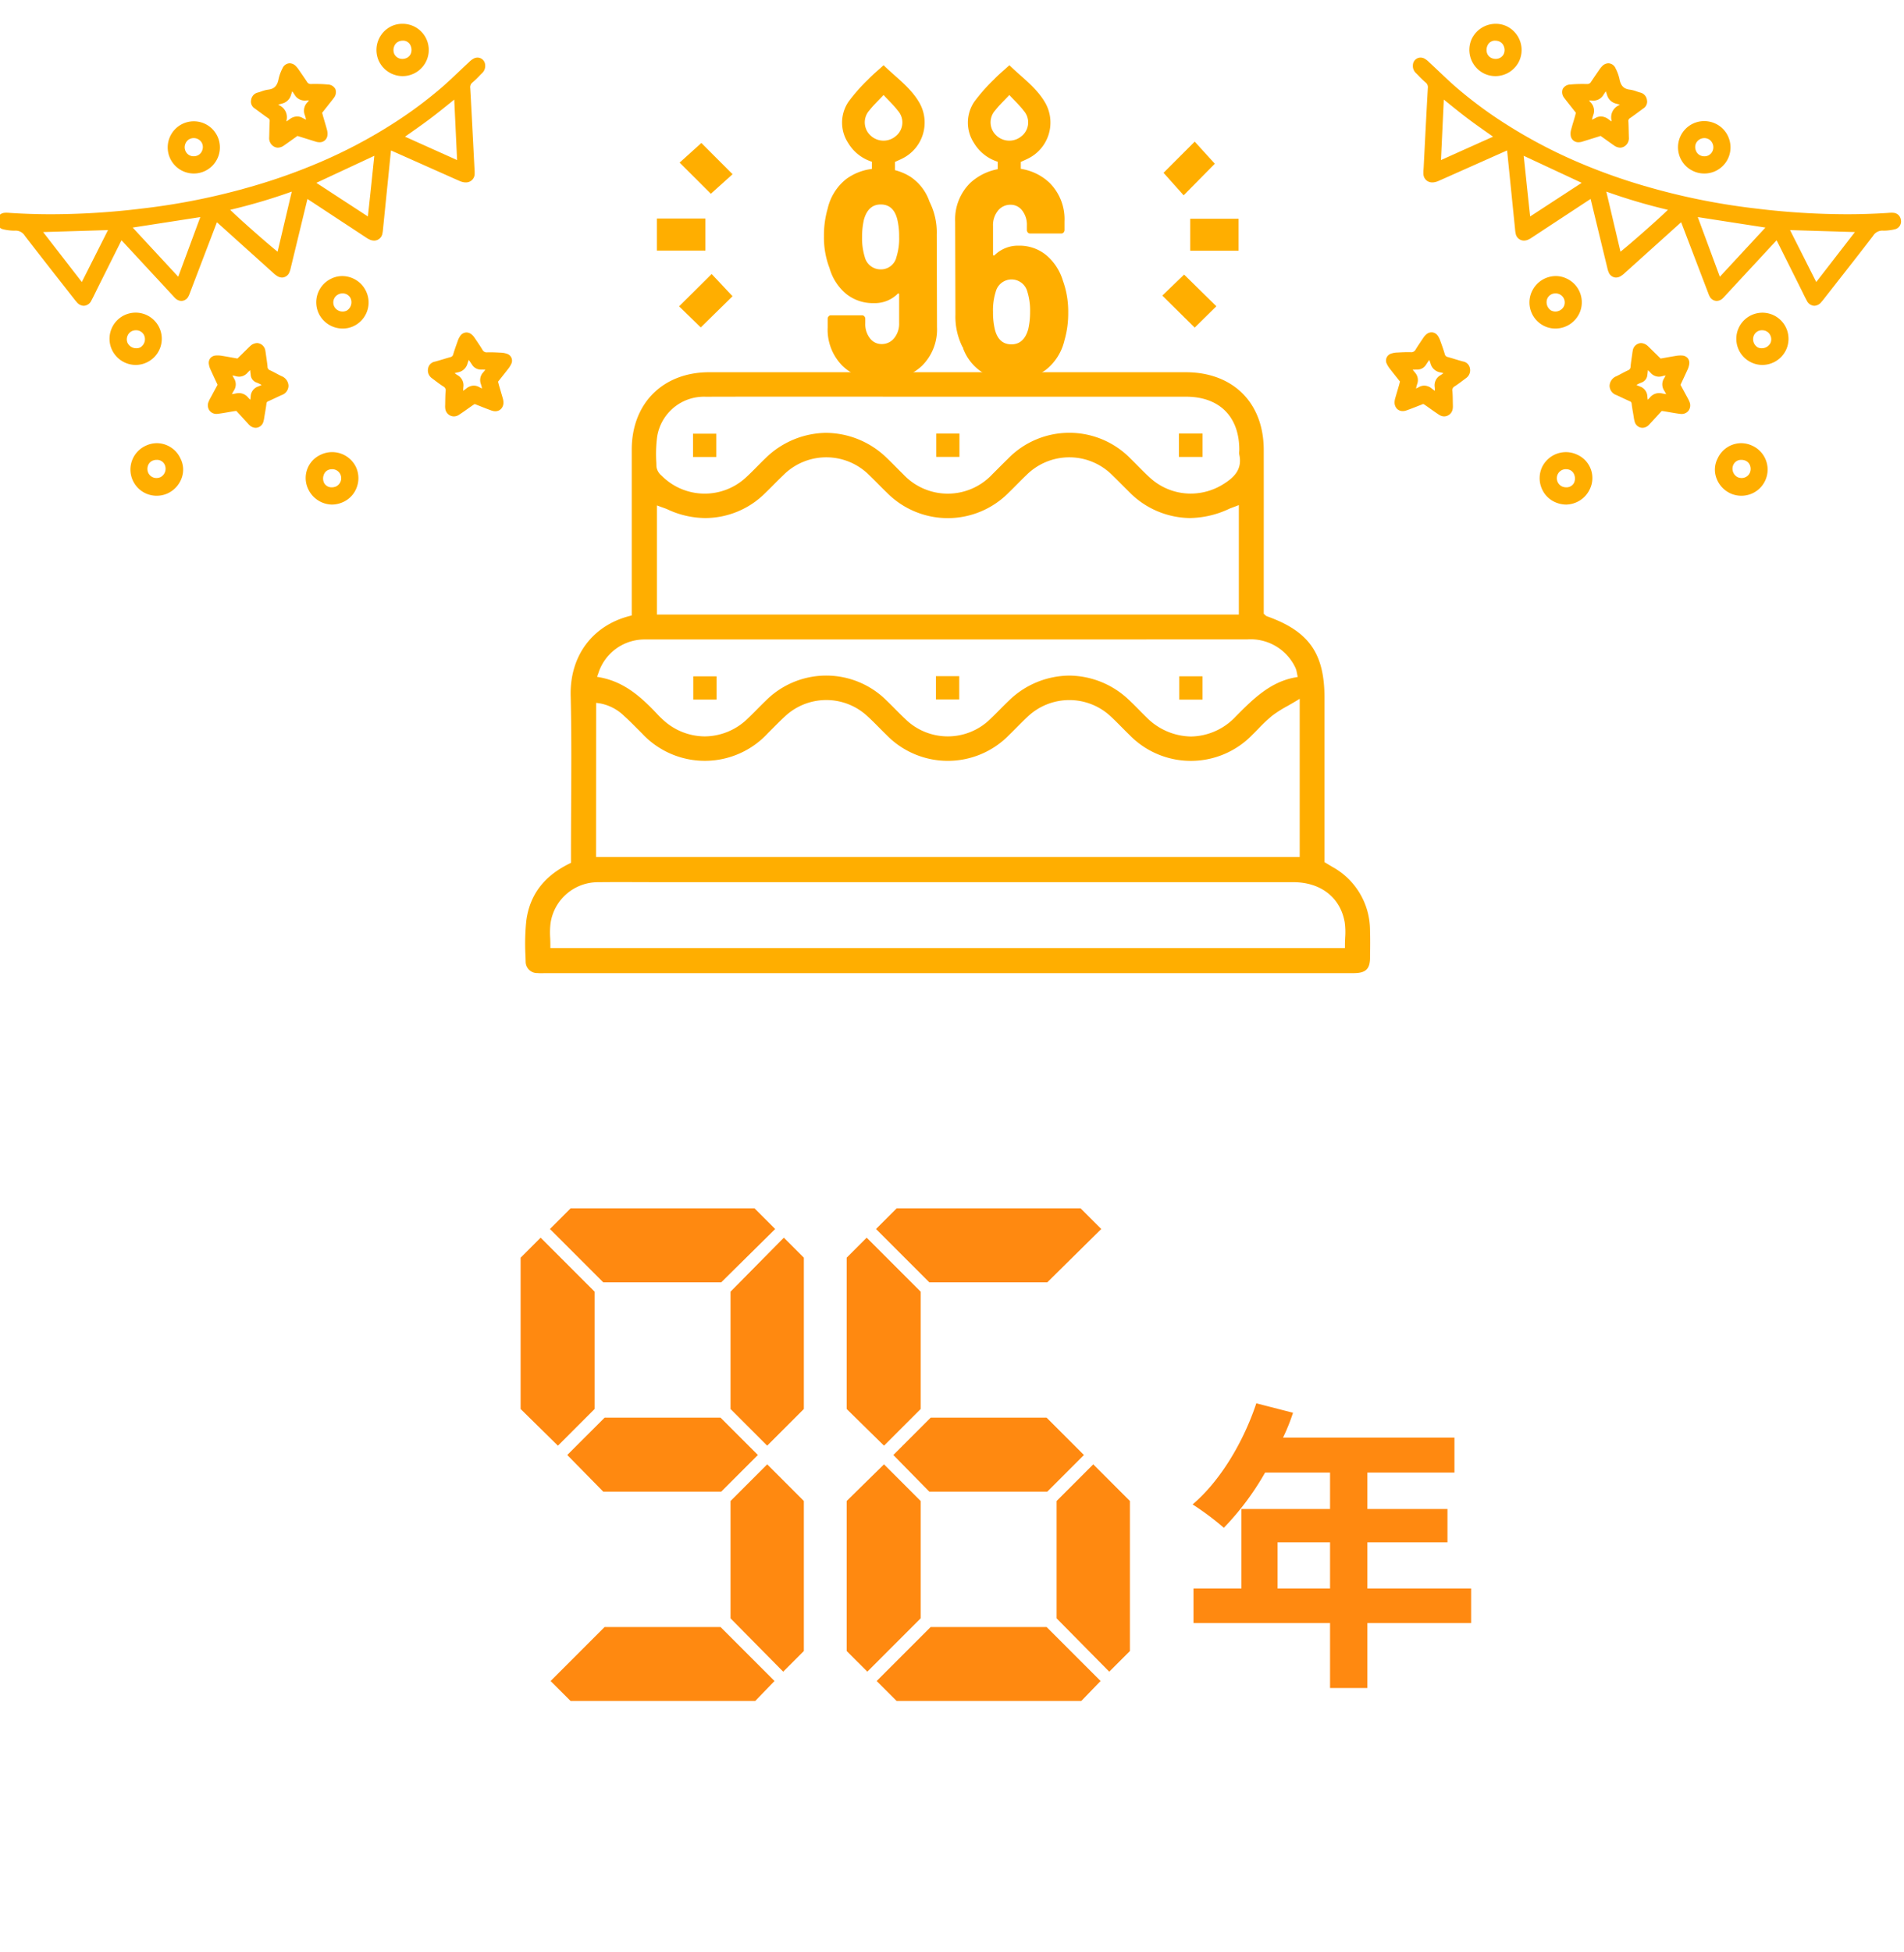 <svg xmlns="http://www.w3.org/2000/svg" xmlns:xlink="http://www.w3.org/1999/xlink" width="320" height="328" viewBox="0 0 320 328">
  <defs>
    <clipPath id="clip-path">
      <rect id="Rectangle_2675" data-name="Rectangle 2675" width="320" height="328" transform="translate(960 583)" fill="#fff"/>
    </clipPath>
  </defs>
  <g id="Mask_Group_549" data-name="Mask Group 549" transform="translate(-960 -583)" clip-path="url(#clip-path)">
    <g id="Group_6199" data-name="Group 6199">
      <g id="Group_3553" data-name="Group 3553">
        <rect id="Rectangle_2026" data-name="Rectangle 2026" width="399" height="83" transform="translate(920 786)" fill="#fff" opacity="0"/>
        <g id="Group_6191" data-name="Group 6191" transform="translate(959.5 510.676)">
          <rect id="Rectangle_2673" data-name="Rectangle 2673" width="16" height="83" transform="translate(72 275.325)" fill="#fff" opacity="0"/>
          <rect id="Rectangle_2674" data-name="Rectangle 2674" width="160" height="83" transform="translate(88 275.325)" fill="#fff" opacity="0"/>
          <g id="Group_6195" data-name="Group 6195">
            <g id="Group_6192" data-name="Group 6192">
              <g id="Group_6191-2" data-name="Group 6191">
                <path id="Path_1762" data-name="Path 1762" d="M88,309.037V283.612l3.36-3.36,9.072,9.073v19.712L94.271,315.2Zm8.4-33.712h30.912l3.472,3.471-9.072,8.96H101.888l-8.96-8.96Zm-3.36,79.407,9.072-9.071H121.6l9.072,9.071-3.248,3.36H96.4Zm28.672-31.808H101.888l-6.048-6.16,6.272-6.271H121.6l6.272,6.271ZM135.6,283.612v25.425l-6.16,6.159-6.16-6.159V289.325l8.96-9.073Zm0,40.881v25.2l-3.472,3.473-8.848-8.96V324.493l6.16-6.16Z" fill="#ff8910"/>
                <path id="Path_1763" data-name="Path 1763" d="M142.8,309.037V283.612l3.36-3.36,9.072,9.073v19.712l-6.16,6.159Zm0,40.655v-25.2l6.272-6.16,6.16,6.16V344.2l-8.96,8.96Zm8.4-74.367h30.912l3.472,3.471-9.071,8.96H156.689l-8.96-8.96Zm-3.36,79.407,9.072-9.071H176.4l9.073,9.071-3.248,3.36H151.2Zm28.673-31.808H156.689l-6.047-6.16,6.271-6.271H176.4l6.272,6.271Zm13.887,1.569v25.2l-3.471,3.473-8.849-8.96V324.493l6.16-6.16Z" fill="#ff8910"/>
              </g>
            </g>
            <g id="Group_6194" data-name="Group 6194">
              <g id="Group_6193" data-name="Group 6193">
                <path id="Path_1764" data-name="Path 1764" d="M247.749,345H230.31v10.913h-6.273V345H201.089v-5.813h8.057V325.83h14.891v-6.119H213.124a45.853,45.853,0,0,1-6.936,9.281,47.032,47.032,0,0,0-5.251-3.927c4.588-3.876,8.515-10.4,10.708-16.981l6.17,1.581a32.552,32.552,0,0,1-1.682,4.182h28.811v5.864H230.31v6.119h13.461v5.609H230.31v7.752h17.439Zm-23.712-5.813v-7.752h-8.822v7.752Z" fill="#ff8910"/>
              </g>
            </g>
          </g>
        </g>
      </g>
      <g id="Group_6196" data-name="Group 6196">
        <rect id="Rectangle_2046" data-name="Rectangle 2046" width="399" height="179" transform="translate(920 583)" fill="#fff" opacity="0"/>
        <g id="Group_6190" data-name="Group 6190" transform="translate(959.5 511)">
          <rect id="Rectangle_2666" data-name="Rectangle 2666" width="320" height="179" transform="translate(0 72)" fill="#fff" opacity="0"/>
          <g id="Group_6165" data-name="Group 6165">
            <g id="Group_6159" data-name="Group 6159">
              <g id="Group_6158" data-name="Group 6158">
                <g id="Group_6151" data-name="Group 6151">
                  <path id="Path_1731" data-name="Path 1731" d="M91.482,235.5c-.228,0-.456-.005-.683-.026a1.91,1.91,0,0,1-1.949-1.835l-.029-.934a38.144,38.144,0,0,1,.129-5.984c.566-4.355,2.932-7.5,7.235-9.629l.278-.138V215c0-2.62.015-5.239.028-7.859.032-5.99.067-12.184-.079-18.274-.159-6.635,3.63-11.759,9.888-13.375l.375-.1v-9.922q0-8.973,0-17.948c.008-7.754,5.233-12.973,13-12.988h80.11c7.955.01,13.1,5.13,13.109,13.044q.009,8.919,0,17.837v9.689l.263.243a.723.723,0,0,0,.271.186c7.055,2.508,9.677,6.225,9.677,13.717v27.591l1.306.785a12.18,12.18,0,0,1,6.344,10.682c.045,1.4.027,2.828.009,4.21l0,.388c-.023,1.879-.716,2.554-2.652,2.58H92.349ZM105,220.189q-1.963,0-3.925.021a8.053,8.053,0,0,0-8.044,6.883,13.12,13.12,0,0,0-.061,2.49c.014.388.029.783.029,1.189v.5H226.538v-.5c0-.418.018-.827.034-1.228a12.247,12.247,0,0,0-.072-2.6c-.719-4.156-4.027-6.737-8.637-6.737l-106.886,0Zm-4.323-4.211H218.937V189.4l-.757.457c-.451.271-.885.517-1.3.754a19.787,19.787,0,0,0-2.555,1.62,24.42,24.42,0,0,0-2.308,2.172c-.349.359-.7.717-1.056,1.063a14.386,14.386,0,0,1-20.626.012c-.443-.428-.877-.866-1.31-1.305-.578-.583-1.156-1.167-1.755-1.726a10.185,10.185,0,0,0-14.1,0c-.6.56-1.179,1.144-1.757,1.727-.433.437-.868.875-1.31,1.3a14.382,14.382,0,0,1-20.625-.015c-.426-.41-.843-.831-1.259-1.252-.622-.628-1.265-1.277-1.933-1.886a10.161,10.161,0,0,0-13.855.027c-.668.614-1.308,1.26-1.947,1.9-.3.3-.6.6-.9.9a14.418,14.418,0,0,1-21.186.068c-.3-.3-.6-.6-.9-.9-.669-.672-1.36-1.366-2.081-2.013a7.8,7.8,0,0,0-4.157-2.146l-.568-.078ZM180.214,185.5a14.686,14.686,0,0,1,9.986,4.052c.6.559,1.179,1.143,1.757,1.727.392.4.783.79,1.182,1.179a10.727,10.727,0,0,0,7.519,3.275,10.506,10.506,0,0,0,7.517-3.348c2.817-2.842,5.73-5.781,9.927-6.564l.5-.093-.15-.748c-.029-.159-.052-.272-.083-.382a3.009,3.009,0,0,0-.21-.537,8.311,8.311,0,0,0-7.971-4.646q-28.5.015-56.993.013l-44.226,0c-.139,0-.277,0-.415.006a8.149,8.149,0,0,0-7.508,5.72l-.2.549.572.11c3.854.743,6.641,3.039,9.637,6.257.263.282.543.547.825.807a10.429,10.429,0,0,0,7.062,2.838h0a10.426,10.426,0,0,0,7.163-2.935c.548-.518,1.079-1.054,1.611-1.591.479-.483.958-.967,1.45-1.437a14.354,14.354,0,0,1,20.4,0c.488.464.961.943,1.436,1.422.536.541,1.073,1.082,1.627,1.6a10.2,10.2,0,0,0,14.343-.015c.53-.5,1.045-1.022,1.558-1.541.533-.538,1.066-1.075,1.616-1.594A14.7,14.7,0,0,1,180.214,185.5Zm-69.306-10.258h97.8V156.857l-1.017.386c-.229.084-.429.158-.624.247a15.939,15.939,0,0,1-6.643,1.541,14.537,14.537,0,0,1-10.238-4.476c-.378-.371-.752-.747-1.125-1.123-.528-.53-1.054-1.059-1.594-1.576a10.2,10.2,0,0,0-14.458-.045c-.53.5-1.046,1.024-1.563,1.544-.458.461-.916.923-1.384,1.373a14.376,14.376,0,0,1-20.512.03c-.492-.47-.972-.955-1.451-1.439s-.986-.994-1.492-1.478a10.2,10.2,0,0,0-14.459-.015c-.534.508-1.054,1.032-1.575,1.556-.49.494-.981.989-1.484,1.471a14.3,14.3,0,0,1-10.013,4.178,15.17,15.17,0,0,1-6.378-1.451c-.25-.115-.511-.206-.774-.3l-.342-.121-.674-.251Zm28.462-30.521A14.761,14.761,0,0,1,149.5,148.9c.536.509,1.057,1.034,1.577,1.559.413.417.826.834,1.247,1.243a10.239,10.239,0,0,0,14.932,0c.4-.4.8-.8,1.2-1.2.462-.464.925-.928,1.4-1.384a14.378,14.378,0,0,1,20.736.015c.39.378.772.764,1.155,1.151.693.7,1.411,1.426,2.167,2.1a10.118,10.118,0,0,0,6.7,2.54,10.339,10.339,0,0,0,5.447-1.561c1.747-1.083,3.285-2.437,2.721-4.995a2.056,2.056,0,0,1-.01-.509c.006-.113.012-.227.012-.339-.016-5.555-3.364-8.873-8.956-8.874l-72.3-.007q-4.213,0-8.427.014a7.966,7.966,0,0,0-8.158,6.731,22.6,22.6,0,0,0-.137,4.363l.02.654a2.342,2.342,0,0,0,.857,1.5,10.2,10.2,0,0,0,14.225.275c.632-.579,1.235-1.19,1.838-1.8.482-.488.965-.976,1.462-1.448A14.783,14.783,0,0,1,139.37,144.718Z" fill="#ffae00"/>
                </g>
                <g id="Group_6152" data-name="Group 6152">
                  <rect id="Rectangle_2667" data-name="Rectangle 2667" width="3.918" height="3.905" transform="translate(117.015 185.625)" fill="#ffae00"/>
                </g>
                <g id="Group_6153" data-name="Group 6153">
                  <rect id="Rectangle_2668" data-name="Rectangle 2668" width="3.917" height="3.905" transform="translate(157.8 185.597)" fill="#ffae00"/>
                </g>
                <g id="Group_6154" data-name="Group 6154">
                  <rect id="Rectangle_2669" data-name="Rectangle 2669" width="3.897" height="3.918" transform="translate(198.698 185.619)" fill="#ffae00"/>
                </g>
                <g id="Group_6155" data-name="Group 6155">
                  <rect id="Rectangle_2670" data-name="Rectangle 2670" width="3.913" height="3.909" transform="translate(116.973 144.862)" fill="#ffae00"/>
                </g>
                <g id="Group_6156" data-name="Group 6156">
                  <rect id="Rectangle_2671" data-name="Rectangle 2671" width="3.897" height="3.918" transform="translate(157.854 144.841)" fill="#ffae00"/>
                </g>
                <g id="Group_6157" data-name="Group 6157">
                  <rect id="Rectangle_2672" data-name="Rectangle 2672" width="3.965" height="3.929" transform="translate(198.637 144.836)" fill="#ffae00"/>
                </g>
              </g>
            </g>
            <g id="Group_6161" data-name="Group 6161">
              <g id="Group_6160" data-name="Group 6160">
                <path id="Path_1732" data-name="Path 1732" d="M157.979,126.964a8.6,8.6,0,0,1-2.554,6.523,9.387,9.387,0,0,1-6.767,2.44,8.989,8.989,0,0,1-6.543-2.44,8.614,8.614,0,0,1-2.51-6.474v-1.444a.607.607,0,0,1,.158-.423.491.491,0,0,1,.381-.174h5.243a.5.5,0,0,1,.381.174.616.616,0,0,1,.157.423v.747a3.874,3.874,0,0,0,.784,2.515,2.41,2.41,0,0,0,1.949.971,2.645,2.645,0,0,0,2.129-1,3.831,3.831,0,0,0,.829-2.539v-4.781q0-.148-.09-.174a.174.174,0,0,0-.179.075,5.45,5.45,0,0,1-3.989,1.543,7.148,7.148,0,0,1-4.66-1.568,8.718,8.718,0,0,1-2.779-4.307,14.339,14.339,0,0,1-.94-5.378,16.081,16.081,0,0,1,.626-4.631,8.864,8.864,0,0,1,3.137-4.98,9.2,9.2,0,0,1,5.737-1.743,9,9,0,0,1,5.019,1.37,8.173,8.173,0,0,1,3.137,3.958l.09.249a11.411,11.411,0,0,1,1.21,5.478Zm-6.811-11.8a10.315,10.315,0,0,0,.448-3.386,12.192,12.192,0,0,0-.313-2.938q-.628-2.488-2.78-2.489-2.106,0-2.823,2.539a12.941,12.941,0,0,0-.313,2.938,10.66,10.66,0,0,0,.448,3.336,2.742,2.742,0,0,0,2.688,2.092A2.672,2.672,0,0,0,151.168,115.162Z" fill="#ffae00"/>
                <path id="Path_1733" data-name="Path 1733" d="M180.032,124.524a16.089,16.089,0,0,1-.627,4.631,8.853,8.853,0,0,1-3.136,4.979,9.191,9.191,0,0,1-5.737,1.743,8.994,8.994,0,0,1-5.019-1.37,8.153,8.153,0,0,1-3.137-3.958.491.491,0,0,0-.022-.125.524.524,0,0,0-.113-.174,11.45,11.45,0,0,1-1.165-5.428l-.045-15.585a8.6,8.6,0,0,1,2.555-6.524,9.391,9.391,0,0,1,6.767-2.44,8.993,8.993,0,0,1,6.543,2.44,8.622,8.622,0,0,1,2.509,6.474v1.444a.607.607,0,0,1-.157.423.49.49,0,0,1-.381.175h-5.243a.493.493,0,0,1-.381-.175.607.607,0,0,1-.157-.423v-.747a3.879,3.879,0,0,0-.784-2.514,2.411,2.411,0,0,0-1.949-.972,2.64,2.64,0,0,0-2.129,1,3.833,3.833,0,0,0-.829,2.539v4.78a.2.2,0,0,0,.089.2c.06.034.12.018.18-.05a5.6,5.6,0,0,1,4.033-1.593,7.082,7.082,0,0,1,4.616,1.569,9,9,0,0,1,2.824,4.307A15.261,15.261,0,0,1,180.032,124.524Zm-6.408-.149a10.671,10.671,0,0,0-.448-3.337,2.746,2.746,0,0,0-5.333,0,10.3,10.3,0,0,0-.448,3.386,12.077,12.077,0,0,0,.314,2.938q.627,2.49,2.778,2.49,2.106,0,2.824-2.54A12.926,12.926,0,0,0,173.624,124.375Z" fill="#ffae00"/>
              </g>
            </g>
            <g id="Group_6164" data-name="Group 6164">
              <g id="Group_6162" data-name="Group 6162">
                <path id="Path_1734" data-name="Path 1734" d="M110.9,108.711h8.158V114.1H110.9Z" fill="#ffae00"/>
                <path id="Path_1735" data-name="Path 1735" d="M119.971,104.553l-5.247-5.235,3.65-3.3,5.246,5.252Z" fill="#ffae00"/>
                <path id="Path_1736" data-name="Path 1736" d="M123.614,121.768l-5.338,5.245-3.643-3.548,5.472-5.429Z" fill="#ffae00"/>
              </g>
              <g id="Group_6163" data-name="Group 6163">
                <path id="Path_1737" data-name="Path 1737" d="M208.668,114.124h-8.137v-5.373h8.137Z" fill="#ffae00"/>
                <path id="Path_1738" data-name="Path 1738" d="M204.932,123.454l-3.64,3.584-5.449-5.38,3.668-3.526Z" fill="#ffae00"/>
                <path id="Path_1739" data-name="Path 1739" d="M196.051,101.031l5.24-5.237,3.382,3.712-5.24,5.306Z" fill="#ffae00"/>
              </g>
            </g>
          </g>
          <path id="Path_1740" data-name="Path 1740" d="M176.273,89.456c-1.47-2.687-3.977-4.389-6.126-6.5-.943.862-1.814,1.576-2.587,2.384a29.759,29.759,0,0,0-3.293,3.723,6.236,6.236,0,0,0-.076,6.956,7.169,7.169,0,0,0,3.994,3.152v2.109h3.879V99.2c.436-.2.856-.373,1.257-.581A6.741,6.741,0,0,0,176.273,89.456Zm-4.063,5.4a3.17,3.17,0,0,1-4.218-.058,3,3,0,0,1-.228-4.261c.683-.878,1.508-1.646,2.374-2.576.874.946,1.731,1.737,2.423,2.652A2.95,2.95,0,0,1,172.21,94.86Z" fill="#ffae00"/>
          <path id="Path_1741" data-name="Path 1741" d="M155.129,89.456c-1.47-2.687-3.976-4.389-6.126-6.5-.943.862-1.814,1.576-2.587,2.384a29.759,29.759,0,0,0-3.293,3.723,6.238,6.238,0,0,0-.076,6.956,7.173,7.173,0,0,0,3.994,3.152v2.109h3.879V99.2c.436-.2.856-.373,1.258-.581A6.741,6.741,0,0,0,155.129,89.456Zm-4.063,5.4a3.168,3.168,0,0,1-4.217-.058,3,3,0,0,1-.229-4.261c.683-.878,1.508-1.646,2.375-2.576.874.946,1.73,1.737,2.422,2.652A2.949,2.949,0,0,1,151.066,94.86Z" fill="#ffae00"/>
          <g id="Group_6177" data-name="Group 6177">
            <g id="Group_6176" data-name="Group 6176">
              <g id="Group_6166" data-name="Group 6166">
                <path id="Path_1742" data-name="Path 1742" d="M305.423,123.373a1.486,1.486,0,0,1-1.269-.889c-.246-.446-.469-.9-.693-1.364l-.882-1.774-3.315-6.632c-.056-.11-.114-.219-.177-.336-.071.07-.14.139-.205.21l-8.573,9.248a3.773,3.773,0,0,1-.293.3,1.533,1.533,0,0,1-1.005.422,1.377,1.377,0,0,1-1.2-.81,4.076,4.076,0,0,1-.218-.518l-4.434-11.6c-.035-.094-.073-.187-.114-.285-.054.042-.1.084-.155.129l-9.221,8.3a4.76,4.76,0,0,1-.783.622,1.59,1.59,0,0,1-.792.232,1.359,1.359,0,0,1-1.222-.868,3.317,3.317,0,0,1-.211-.655l-2.83-11.678c-.119.074-.233.146-.346.22L258,111.88a3.9,3.9,0,0,1-.7.4,1.848,1.848,0,0,1-.682.14,1.42,1.42,0,0,1-1.388-1.209,4.317,4.317,0,0,1-.091-.642l-1.308-12.928c-.012-.12-.026-.24-.042-.367l-9.139,4.068c-.785.351-1.569.7-2.358,1.045a2.78,2.78,0,0,1-.935.256l-.109,0a1.448,1.448,0,0,1-1.516-1.48,6.66,6.66,0,0,1,.022-.773l.018-.271.149-2.92c.177-3.463.354-6.927.55-10.389a1,1,0,0,0-.39-.967,14.855,14.855,0,0,1-1.136-1.088c-.149-.153-.3-.306-.448-.455a1.632,1.632,0,0,1-.534-1.378,1.3,1.3,0,0,1,1.279-1.247,1.424,1.424,0,0,1,.627.151,3.368,3.368,0,0,1,.8.606l.08.074c.522.483,1.036.971,1.552,1.459.986.935,2.006,1.9,3.047,2.8a71.559,71.559,0,0,0,8.452,6.218A84.241,84.241,0,0,0,265.845,99.3a97.642,97.642,0,0,0,11.009,3.932,112.569,112.569,0,0,0,18.807,3.807,126.9,126.9,0,0,0,15.21.954c2.3,0,4.584-.072,6.8-.215l.165-.012c.192-.014.386-.027.578-.027a3.182,3.182,0,0,1,.324.015,1.357,1.357,0,0,1,1.246,1.21,1.341,1.341,0,0,1-.988,1.548,8.367,8.367,0,0,1-1.8.239l-.33-.007a1.815,1.815,0,0,0-1.561.879c-2.084,2.717-4.2,5.412-6.313,8.106L306.9,122.4c-.067.086-.139.169-.213.251l-.072.083A1.582,1.582,0,0,1,305.423,123.373Zm.327-3.993,6.5-8.394-10.9-.328Zm-16.2-.887,7.657-8.261-11.366-1.761Zm-16.7-4.208c1.815-1.445,6.522-5.605,7.967-7.035a96.869,96.869,0,0,1-10.347-3.057ZM256.87,100.85c.261,2.5.521,4.989.8,7.513l8.659-5.645-9.743-4.544Zm-14.191-1.959,8.752-3.93-.951-.669c-1.143-.8-2.224-1.564-3.293-2.37s-2.1-1.637-3.171-2.5l-.858-.69Z" fill="#ffae00"/>
              </g>
              <g id="Group_6167" data-name="Group 6167">
                <path id="Path_1743" data-name="Path 1743" d="M272.792,96.806a1.828,1.828,0,0,1-1.038-.379c-.482-.334-.958-.674-1.434-1.014,0,0-.8-.572-.828-.588l-.027.027-3.043.948a2.045,2.045,0,0,1-.607.1,1.288,1.288,0,0,1-1.334-1.108,2.349,2.349,0,0,1,.07-.993c.12-.467.258-.931.4-1.395l.207-.707c.053-.184.2-.75.2-.75l-1.57-1.983c-.156-.2-.266-.337-.369-.483a1.536,1.536,0,0,1-.283-1.523,1.473,1.473,0,0,1,1.282-.757c.631-.063,1.311-.093,2.077-.093.244,0,.732.008.733.008a.71.71,0,0,0,.683-.381c.433-.652.878-1.3,1.324-1.943a4.784,4.784,0,0,1,.505-.645,1.52,1.52,0,0,1,1.081-.514,1.364,1.364,0,0,1,1.2.841,7.25,7.25,0,0,1,.665,1.828c.226,1.135.736,1.646,1.759,1.763a5.28,5.28,0,0,1,1.123.295c.205.07.411.141.619.193a1.475,1.475,0,0,1,1.114,1.261,1.331,1.331,0,0,1-.612,1.406l-.785.576c-.482.356-.965.712-1.458,1.052a.53.53,0,0,0-.267.557c.032.568.044,1.138.055,1.708.007.326.014.652.025.978a1.618,1.618,0,0,1-.565,1.366A1.394,1.394,0,0,1,272.792,96.806Zm-3.23-5.24a2.194,2.194,0,0,1,1.308.5c.155.115.317.222.49.334a1.339,1.339,0,0,0-.015-.17,2.222,2.222,0,0,1,1.263-2.558,1.2,1.2,0,0,0,.136-.082c-.216-.063-.412-.12-.607-.173a2.092,2.092,0,0,1-1.55-1.478c-.06-.2-.129-.39-.205-.591-.135.2-.262.384-.386.571a1.957,1.957,0,0,1-1.7.985c-.071,0-.145,0-.221-.01a4.185,4.185,0,0,0-.424-.017h-.09c.084.106.165.2.25.3a2.015,2.015,0,0,1,.45,2.181,5.614,5.614,0,0,0-.2.748c.2-.089.4-.181.591-.287A1.874,1.874,0,0,1,269.562,91.566Z" fill="#ffae00"/>
              </g>
              <g id="Group_6168" data-name="Group 6168">
                <path id="Path_1744" data-name="Path 1744" d="M243.229,141.957a1.546,1.546,0,0,1-.831-.253c-.521-.335-1.025-.694-1.53-1.053-.251-.178-.5-.356-.754-.531-.123-.086-.249-.164-.384-.248l-.013-.009-.777.3c-.716.285-1.406.559-2.107.8a1.763,1.763,0,0,1-.587.1,1.325,1.325,0,0,1-.954-.384,1.519,1.519,0,0,1-.41-1.1,2.628,2.628,0,0,1,.109-.679c.112-.391.635-2.173.635-2.173.05-.174.092-.351.136-.537l.023-.1-.348-.437c-.437-.548-.873-1.094-1.3-1.647a4.263,4.263,0,0,1-.545-.851,1.216,1.216,0,0,1,.729-1.753,3.464,3.464,0,0,1,1.021-.177l.278-.015c.494-.025.99-.051,1.484-.051.179,0,.357,0,.536.011h.006a.8.8,0,0,0,.783-.467c.416-.668.858-1.321,1.3-1.971a2.6,2.6,0,0,1,.521-.583,1.362,1.362,0,0,1,.848-.319,1.29,1.29,0,0,1,1.037.566,3.287,3.287,0,0,1,.424.846l.06.166c.245.677.5,1.376.7,2.083a.621.621,0,0,0,.508.49c.4.109.79.228,1.184.348.461.141.92.281,1.386.4a1.413,1.413,0,0,1,1.146,1.13,1.6,1.6,0,0,1-.637,1.655l-.489.367c-.46.347-.935.707-1.435,1.026a.732.732,0,0,0-.379.813c.048.558.056,1.119.064,1.68l.013.707a2.752,2.752,0,0,1-.026.565A1.477,1.477,0,0,1,243.229,141.957Zm-3.362-5.175a2.068,2.068,0,0,1,1.278.5c.169.132.333.259.507.37a5.517,5.517,0,0,0-.027-.637,1.945,1.945,0,0,1,1-1.994c.157-.1.31-.207.467-.324a4.465,4.465,0,0,0-.527-.138,2.03,2.03,0,0,1-1.64-1.5c-.064-.191-.133-.379-.211-.588-.2.283-.366.529-.529.778a1.72,1.72,0,0,1-1.5.841h-.017c-.279,0-.509.006-.745.015.128.167.246.317.372.462a1.9,1.9,0,0,1,.392,1.939c-.079.243-.142.49-.206.757a3.449,3.449,0,0,0,.445-.207A1.885,1.885,0,0,1,239.867,136.782Z" fill="#ffae00"/>
              </g>
              <g id="Group_6169" data-name="Group 6169">
                <path id="Path_1745" data-name="Path 1745" d="M276.522,143.873a1.383,1.383,0,0,1-1.3-1.089,4.723,4.723,0,0,1-.144-.725l-.123-.741c-.087-.5-.173-.994-.23-1.495a.445.445,0,0,0-.331-.42c-.407-.178-.807-.367-1.207-.556-.334-.158-.667-.315-1-.466a1.688,1.688,0,0,1-1.17-1.54,1.812,1.812,0,0,1,1.153-1.637c.3-.139.584-.293.872-.448.356-.19.711-.379,1.078-.544a.64.64,0,0,0,.424-.634c.049-.516.125-1.03.2-1.543l.106-.746a3.157,3.157,0,0,1,.055-.337,1.478,1.478,0,0,1,1.383-1.314,1.774,1.774,0,0,1,1.134.475c.1.089.2.186.3.283l1.873,1.841.573-.1c.673-.121,1.348-.242,2.024-.353a4.737,4.737,0,0,1,.742-.066c.09,0,.179,0,.268.012a1.312,1.312,0,0,1,.95.443,1.294,1.294,0,0,1,.25,1.005,3.339,3.339,0,0,1-.31.987c-.275.612-.56,1.219-.872,1.885l-.281.6,1.16,2.149a5.455,5.455,0,0,1,.361.747,1.516,1.516,0,0,1-.146,1.407,1.43,1.43,0,0,1-1.2.594,1.769,1.769,0,0,1-.214-.013c-.6-.073-1.194-.177-1.789-.281-.29-.052-.58-.1-.871-.149-.138-.023-.278-.038-.427-.055l-.04,0-1.929,2.1a3.816,3.816,0,0,1-.286.3A1.554,1.554,0,0,1,276.522,143.873Zm-.991-7.2c.19.091.365.172.546.241a1.849,1.849,0,0,1,1.294,1.719,4.662,4.662,0,0,0,.068.525c.131-.13.256-.257.373-.39a1.982,1.982,0,0,1,1.522-.73,2.4,2.4,0,0,1,.515.059c.219.049.442.084.681.117-.113-.21-.218-.4-.332-.588a1.881,1.881,0,0,1-.022-2.067,4.617,4.617,0,0,0,.248-.486c-.188.035-.364.072-.538.122a2.143,2.143,0,0,1-.592.089,1.86,1.86,0,0,1-1.394-.666c-.136-.148-.283-.287-.446-.435-.025.274-.051.523-.085.771a1.473,1.473,0,0,1-1.012,1.322A5.36,5.36,0,0,0,275.531,136.675Z" fill="#ffae00"/>
              </g>
              <g id="Group_6170" data-name="Group 6170">
                <path id="Path_1746" data-name="Path 1746" d="M263.716,156.768a4.59,4.59,0,0,1-1.943-.448,4.326,4.326,0,0,1-2.251-2.5,4.4,4.4,0,0,1,.167-3.38,4.455,4.455,0,0,1,3.985-2.483,4.4,4.4,0,0,1,1.894.426,4.291,4.291,0,0,1,2.123,5.81A4.493,4.493,0,0,1,263.716,156.768Zm-.014-5.941a1.5,1.5,0,0,0-1.395.846,1.537,1.537,0,0,0,.693,2.039,1.76,1.76,0,0,0,.727.159,1.425,1.425,0,0,0,1.3-.725,1.735,1.735,0,0,0,.063-1.364,1.391,1.391,0,0,0-.735-.822A1.658,1.658,0,0,0,263.7,150.827Z" fill="#ffae00"/>
              </g>
              <g id="Group_6171" data-name="Group 6171">
                <path id="Path_1747" data-name="Path 1747" d="M293.159,155.287a4.368,4.368,0,0,1-1.888-.425,4.514,4.514,0,0,1-2.326-2.619,4.1,4.1,0,0,1,.23-3.221,4.385,4.385,0,0,1,3.944-2.568,4.473,4.473,0,0,1,1.955.462,4.4,4.4,0,0,1-1.915,8.371Zm.023-6.028a1.423,1.423,0,0,0-1.343.783,1.6,1.6,0,0,0,.7,2.123,1.638,1.638,0,0,0,.663.141,1.5,1.5,0,0,0,1.375-.849,1.636,1.636,0,0,0,.063-1.206,1.4,1.4,0,0,0-.74-.839A1.747,1.747,0,0,0,293.182,149.259Z" fill="#ffae00"/>
              </g>
              <g id="Group_6172" data-name="Group 6172">
                <path id="Path_1748" data-name="Path 1748" d="M286.928,101.15a4.336,4.336,0,0,1-1.865-.416,4.4,4.4,0,0,1,1.858-8.389,4.432,4.432,0,0,1,1.953.453,4.355,4.355,0,0,1,2.2,2.46,4.383,4.383,0,0,1-4.143,5.892Zm.014-5.946a1.547,1.547,0,0,0-1.388.847,1.523,1.523,0,0,0-.056,1.173,1.474,1.474,0,0,0,.731.871,1.643,1.643,0,0,0,.716.165,1.466,1.466,0,0,0,1.339-.8,1.572,1.572,0,0,0-.611-2.077A1.607,1.607,0,0,0,286.942,95.2Z" fill="#ffae00"/>
              </g>
              <g id="Group_6173" data-name="Group 6173">
                <path id="Path_1749" data-name="Path 1749" d="M261.9,127.194a4.262,4.262,0,0,1-1.783-.386,4.388,4.388,0,0,1-2.162-5.829,4.444,4.444,0,0,1,4.02-2.6,4.172,4.172,0,0,1,1.81.411,4.4,4.4,0,0,1,2.166,5.828A4.45,4.45,0,0,1,261.9,127.194Zm.041-5.9a1.487,1.487,0,0,0-1.358.8,1.641,1.641,0,0,0,.635,2.084,1.595,1.595,0,0,0,2.107-.7,1.513,1.513,0,0,0-.7-2.029A1.558,1.558,0,0,0,261.937,121.29Z" fill="#ffae00"/>
              </g>
              <g id="Group_6174" data-name="Group 6174">
                <path id="Path_1750" data-name="Path 1750" d="M296.7,133.31a4.314,4.314,0,0,1-1.893-.435,4.386,4.386,0,1,1,5.86-2.074A4.421,4.421,0,0,1,296.7,133.31Zm-.044-5.826a1.481,1.481,0,0,0-1.362.815,1.6,1.6,0,0,0,.642,2.069,1.482,1.482,0,0,0,.639.139,1.644,1.644,0,0,0,1.476-.867,1.513,1.513,0,0,0,.041-1.163,1.478,1.478,0,0,0-.759-.847A1.626,1.626,0,0,0,296.656,127.484Z" fill="#ffae00"/>
              </g>
              <g id="Group_6175" data-name="Group 6175">
                <path id="Path_1751" data-name="Path 1751" d="M251.833,84.788a4.336,4.336,0,0,1-1.832-.4,4.43,4.43,0,0,1-2.156-5.841A4.479,4.479,0,0,1,251.893,76a4.245,4.245,0,0,1,1.8.394,4.433,4.433,0,0,1,2.142,5.843A4.427,4.427,0,0,1,251.833,84.788Zm-.033-5.956a1.35,1.35,0,0,0-1.258.732,1.769,1.769,0,0,0-.116,1.372,1.383,1.383,0,0,0,.735.806,1.649,1.649,0,0,0,.7.155h0a1.487,1.487,0,0,0,1.354-.793,1.666,1.666,0,0,0,.046-1.282,1.433,1.433,0,0,0-.724-.828A1.792,1.792,0,0,0,251.8,78.832Z" fill="#ffae00"/>
              </g>
            </g>
          </g>
          <g id="Group_6189" data-name="Group 6189">
            <g id="Group_6188" data-name="Group 6188">
              <g id="Group_6178" data-name="Group 6178">
                <path id="Path_1752" data-name="Path 1752" d="M14.578,123.373a1.582,1.582,0,0,1-1.2-.64l-.072-.083c-.074-.082-.146-.165-.213-.251L11,119.73c-2.114-2.694-4.229-5.389-6.313-8.105a1.817,1.817,0,0,0-1.561-.88l-.33.007a8.367,8.367,0,0,1-1.8-.239,1.341,1.341,0,0,1-.988-1.548,1.355,1.355,0,0,1,1.244-1.21,3.215,3.215,0,0,1,.325-.015c.192,0,.386.013.578.027l.166.011c2.218.144,4.506.216,6.8.216a126.9,126.9,0,0,0,15.21-.954,112.536,112.536,0,0,0,18.806-3.807A97.591,97.591,0,0,0,54.156,99.3,84.379,84.379,0,0,0,66.2,92.987a71.917,71.917,0,0,0,8.452-6.219c1.04-.9,2.061-1.868,3.047-2.8.516-.489,1.03-.977,1.552-1.459l.083-.077a3.314,3.314,0,0,1,.8-.605,1.436,1.436,0,0,1,.627-.15,1.3,1.3,0,0,1,1.279,1.248,1.634,1.634,0,0,1-.534,1.377c-.151.149-.3.3-.448.455a14.854,14.854,0,0,1-1.136,1.088,1,1,0,0,0-.39.967c.2,3.462.373,6.926.55,10.389l.167,3.205a6.4,6.4,0,0,1,.022.758,1.448,1.448,0,0,1-1.516,1.481l-.109,0a2.8,2.8,0,0,1-.936-.256c-.783-.341-1.563-.69-2.341-1.038l-9.155-4.075c-.017.127-.03.246-.042.366l-1.308,12.929a4.284,4.284,0,0,1-.091.641,1.42,1.42,0,0,1-1.388,1.21,1.848,1.848,0,0,1-.682-.14,3.905,3.905,0,0,1-.713-.4l-9.473-6.23c-.113-.074-.227-.146-.346-.22L49.357,117.04a3.538,3.538,0,0,1-.225.718,1.359,1.359,0,0,1-1.222.868,1.583,1.583,0,0,1-.791-.232,4.378,4.378,0,0,1-.718-.561l-9.289-8.357c-.05-.044-.1-.087-.154-.129-.041.1-.079.192-.114.286l-4.432,11.595a4.128,4.128,0,0,1-.22.521,1.376,1.376,0,0,1-1.2.809,1.525,1.525,0,0,1-1-.423,3.525,3.525,0,0,1-.3-.309l-8.563-9.237c-.066-.071-.135-.14-.207-.21-.062.116-.12.225-.176.336l-3.9,7.806-.294.6c-.224.459-.447.918-.693,1.365A1.487,1.487,0,0,1,14.578,123.373Zm-.328-3.993,4.4-8.722-10.9.328Zm16.206-.887,3.709-10.022L22.8,110.232Zm8.732-11.243c1.441,1.425,6.151,5.589,7.968,7.035l2.381-10.092A96.7,96.7,0,0,1,39.188,107.25Zm23.14,1.113c.287-2.575.552-5.112.818-7.664l.265-2.525-9.743,4.544Zm14.994-9.472-.479-10.157-.858.69c-1.069.861-2.107,1.7-3.172,2.5s-2.149,1.565-3.273,2.355l-.97.683Z" fill="#ffae00"/>
              </g>
              <g id="Group_6179" data-name="Group 6179">
                <path id="Path_1753" data-name="Path 1753" d="M47.209,96.806a1.389,1.389,0,0,1-.9-.351,1.613,1.613,0,0,1-.566-1.366c.011-.33.018-.66.025-.991.011-.565.023-1.13.054-1.695a.527.527,0,0,0-.266-.556c-.495-.342-.98-.7-1.464-1.057l-.78-.572a1.333,1.333,0,0,1-.611-1.406,1.473,1.473,0,0,1,1.114-1.261c.208-.052.413-.123.618-.193a5.274,5.274,0,0,1,1.124-.295c1.023-.117,1.533-.628,1.759-1.763a7.3,7.3,0,0,1,.664-1.828,1.366,1.366,0,0,1,1.2-.841,1.519,1.519,0,0,1,1.081.513,4.733,4.733,0,0,1,.506.647c.446.643.891,1.29,1.324,1.942a.7.7,0,0,0,.656.382c.272-.006.516-.009.76-.009.765,0,1.445.03,2.077.093a1.473,1.473,0,0,1,1.282.757,1.536,1.536,0,0,1-.284,1.523c-.107.152-.223.3-.339.445l-1.6,2.022.03.115c.059.226.113.431.172.634l.208.707c.138.464.276.928.4,1.4a2.38,2.38,0,0,1,.069.992A1.288,1.288,0,0,1,54.186,95.9a2.04,2.04,0,0,1-.607-.1l-3.089-.963-.81.577c-.477.339-.952.679-1.432,1.013A1.833,1.833,0,0,1,47.209,96.806Zm.048-7.219a.994.994,0,0,0,.135.082,2.22,2.22,0,0,1,1.263,2.558,1.359,1.359,0,0,0-.015.17c.174-.112.336-.219.492-.334a2.189,2.189,0,0,1,1.306-.5,1.875,1.875,0,0,1,.909.248c.191.106.389.2.59.287a5.411,5.411,0,0,0-.2-.747,2.013,2.013,0,0,1,.45-2.181c.085-.094.165-.192.249-.3h-.089a4.2,4.2,0,0,0-.425.017c-.075.007-.15.01-.221.01a1.973,1.973,0,0,1-1.695-.985c-.124-.187-.251-.373-.387-.571-.075.2-.144.394-.2.591a2.092,2.092,0,0,1-1.55,1.478C47.668,89.467,47.473,89.524,47.257,89.587Z" fill="#ffae00"/>
              </g>
              <g id="Group_6180" data-name="Group 6180">
                <path id="Path_1754" data-name="Path 1754" d="M76.771,141.957a1.476,1.476,0,0,1-1.43-1.261,2.767,2.767,0,0,1-.026-.581l.013-.691c.008-.561.016-1.122.064-1.68a.732.732,0,0,0-.379-.813c-.5-.318-.974-.677-1.434-1.025l-.49-.368a1.6,1.6,0,0,1-.637-1.655,1.413,1.413,0,0,1,1.146-1.13c.465-.122.925-.262,1.386-.4.394-.12.787-.239,1.185-.348a.621.621,0,0,0,.507-.49c.206-.707.459-1.406.7-2.083l.06-.165a3.3,3.3,0,0,1,.424-.848,1.291,1.291,0,0,1,1.036-.565,1.357,1.357,0,0,1,.847.319,2.542,2.542,0,0,1,.523.584c.443.649.885,1.3,1.3,1.97a.781.781,0,0,0,.732.468c.235-.008.414-.012.592-.012.495,0,.991.026,1.485.051l.278.015a3.475,3.475,0,0,1,1.021.177,1.216,1.216,0,0,1,.729,1.753,4.294,4.294,0,0,1-.545.85c-.407.527-.822,1.047-1.238,1.569l-.41.516.023.1c.044.186.085.361.135.535,0,0,.524,1.783.636,2.174a2.708,2.708,0,0,1,.108.679,1.521,1.521,0,0,1-.408,1.1,1.332,1.332,0,0,1-.956.384,1.769,1.769,0,0,1-.588-.1c-.695-.244-1.381-.516-2.094-.8l-.788-.31-.022.014c-.131.082-.255.159-.374.242q-.379.264-.755.532c-.505.359-1.01.718-1.529,1.053A1.552,1.552,0,0,1,76.771,141.957Zm.139-7.263c.157.117.309.225.467.324a1.945,1.945,0,0,1,1,1.994,5.525,5.525,0,0,0-.027.638c.173-.111.336-.237.5-.367a2.067,2.067,0,0,1,1.281-.5,1.88,1.88,0,0,1,.944.271,3.444,3.444,0,0,0,.445.206c-.065-.267-.127-.514-.206-.756a1.9,1.9,0,0,1,.392-1.94c.126-.145.244-.295.372-.462-.237-.009-.454-.015-.67-.015h0a1.762,1.762,0,0,1-1.591-.84c-.163-.25-.333-.5-.529-.779-.079.208-.147.4-.211.587a2.029,2.029,0,0,1-1.64,1.5A4.366,4.366,0,0,0,76.91,134.694Z" fill="#ffae00"/>
              </g>
              <g id="Group_6181" data-name="Group 6181">
                <path id="Path_1755" data-name="Path 1755" d="M43.479,143.873a1.554,1.554,0,0,1-1.037-.435,3.817,3.817,0,0,1-.286-.3l-1.929-2.1-.041,0c-.148.017-.289.032-.427.055-.289.046-.579.1-.868.148-.6.105-1.193.209-1.792.282a1.769,1.769,0,0,1-.214.013,1.43,1.43,0,0,1-1.195-.594,1.515,1.515,0,0,1-.146-1.407,5.5,5.5,0,0,1,.367-.757l1.155-2.139-.289-.616c-.309-.66-.592-1.262-.864-1.869a3.342,3.342,0,0,1-.31-.986,1.293,1.293,0,0,1,.249-1,1.311,1.311,0,0,1,.951-.444c.089-.008.178-.012.268-.012a4.713,4.713,0,0,1,.741.066c.681.111,1.36.234,2.036.356l.561.1,1.874-1.841c.1-.1.195-.194.3-.283a1.772,1.772,0,0,1,1.134-.475,1.48,1.48,0,0,1,1.384,1.315c.025.111.04.224.054.337l.106.745c.076.513.152,1.027.2,1.543a.64.64,0,0,0,.424.634c.367.165.722.355,1.079.545.287.154.575.308.87.447a1.81,1.81,0,0,1,1.153,1.637,1.686,1.686,0,0,1-1.168,1.54c-.339.152-.674.31-1.009.468-.4.189-.8.377-1.2.553a.447.447,0,0,0-.331.421c-.057.5-.143,1-.23,1.495l-.123.741a4.758,4.758,0,0,1-.144.726A1.385,1.385,0,0,1,43.479,143.873Zm-2.812-5.833a1.977,1.977,0,0,1,1.52.73c.118.133.243.26.375.39a4.661,4.661,0,0,0,.068-.525,1.849,1.849,0,0,1,1.294-1.719c.18-.069.355-.15.546-.241a5.368,5.368,0,0,0-.827-.4,1.474,1.474,0,0,1-1.011-1.322c-.034-.248-.06-.5-.085-.772-.163.149-.31.288-.446.436a1.865,1.865,0,0,1-1.394.666,2.132,2.132,0,0,1-.592-.089c-.174-.05-.35-.087-.538-.122a4.687,4.687,0,0,0,.247.485,1.879,1.879,0,0,1-.022,2.068c-.113.186-.218.378-.331.588.239-.033.462-.068.681-.117A2.4,2.4,0,0,1,40.667,138.04Z" fill="#ffae00"/>
              </g>
              <g id="Group_6182" data-name="Group 6182">
                <path id="Path_1756" data-name="Path 1756" d="M56.285,156.768a4.493,4.493,0,0,1-3.975-2.579,4.291,4.291,0,0,1,2.123-5.81,4.4,4.4,0,0,1,1.894-.426,4.454,4.454,0,0,1,3.985,2.484,4.407,4.407,0,0,1,.166,3.379,4.328,4.328,0,0,1-2.25,2.5A4.59,4.59,0,0,1,56.285,156.768Zm.013-5.941a1.656,1.656,0,0,0-.652.133,1.391,1.391,0,0,0-.735.822,1.735,1.735,0,0,0,.063,1.364,1.424,1.424,0,0,0,1.3.725h0a1.757,1.757,0,0,0,.727-.159,1.537,1.537,0,0,0,.694-2.039A1.505,1.505,0,0,0,56.3,150.827Z" fill="#ffae00"/>
              </g>
              <g id="Group_6183" data-name="Group 6183">
                <path id="Path_1757" data-name="Path 1757" d="M26.842,155.287a4.4,4.4,0,0,1-1.915-8.371,4.47,4.47,0,0,1,1.955-.462,4.4,4.4,0,0,1,3.957,2.594,4.085,4.085,0,0,1,.217,3.194,4.518,4.518,0,0,1-2.326,2.62A4.368,4.368,0,0,1,26.842,155.287Zm-.024-6.028a1.731,1.731,0,0,0-.713.153,1.4,1.4,0,0,0-.739.839,1.626,1.626,0,0,0,.063,1.206,1.5,1.5,0,0,0,1.375.849h0a1.642,1.642,0,0,0,.663-.141,1.6,1.6,0,0,0,.7-2.123A1.425,1.425,0,0,0,26.818,149.259Z" fill="#ffae00"/>
              </g>
              <g id="Group_6184" data-name="Group 6184">
                <path id="Path_1758" data-name="Path 1758" d="M33.072,101.15a4.386,4.386,0,1,1,1.865-.416A4.336,4.336,0,0,1,33.072,101.15ZM33.058,95.2a1.6,1.6,0,0,0-.73.176,1.571,1.571,0,0,0-.611,2.077,1.463,1.463,0,0,0,1.338.8h0a1.643,1.643,0,0,0,.716-.165,1.475,1.475,0,0,0,.732-.871,1.525,1.525,0,0,0-.057-1.172A1.546,1.546,0,0,0,33.058,95.2Z" fill="#ffae00"/>
              </g>
              <g id="Group_6185" data-name="Group 6185">
                <path id="Path_1759" data-name="Path 1759" d="M58.1,127.194a4.449,4.449,0,0,1-4.05-2.574,4.4,4.4,0,0,1,2.166-5.828,4.172,4.172,0,0,1,1.81-.411,4.444,4.444,0,0,1,4.02,2.6,4.388,4.388,0,0,1-2.162,5.829A4.263,4.263,0,0,1,58.1,127.194Zm-.04-5.9a1.528,1.528,0,0,0-.688.159,1.512,1.512,0,0,0-.7,2.029,1.563,1.563,0,0,0,1.417.855h0a1.553,1.553,0,0,0,.69-.159,1.64,1.64,0,0,0,.635-2.083A1.487,1.487,0,0,0,58.064,121.29Z" fill="#ffae00"/>
              </g>
              <g id="Group_6186" data-name="Group 6186">
                <path id="Path_1760" data-name="Path 1760" d="M23.3,133.31a4.418,4.418,0,0,1-3.966-2.509,4.391,4.391,0,1,1,5.859,2.074A4.314,4.314,0,0,1,23.3,133.31Zm.044-5.826a1.626,1.626,0,0,0-.677.146,1.479,1.479,0,0,0-.758.847,1.513,1.513,0,0,0,.041,1.163,1.644,1.644,0,0,0,1.477.867h0a1.478,1.478,0,0,0,.638-.139,1.6,1.6,0,0,0,.642-2.069A1.483,1.483,0,0,0,23.344,127.484Z" fill="#ffae00"/>
              </g>
              <g id="Group_6187" data-name="Group 6187">
                <path id="Path_1761" data-name="Path 1761" d="M68.167,84.788a4.426,4.426,0,0,1-4-2.551,4.433,4.433,0,0,1,2.142-5.843,4.245,4.245,0,0,1,1.8-.394A4.392,4.392,0,0,1,70,84.384,4.338,4.338,0,0,1,68.167,84.788Zm.034-5.956a1.792,1.792,0,0,0-.739.162,1.433,1.433,0,0,0-.724.828,1.666,1.666,0,0,0,.046,1.282,1.487,1.487,0,0,0,1.354.793,1.657,1.657,0,0,0,.7-.155,1.384,1.384,0,0,0,.734-.806,1.769,1.769,0,0,0-.116-1.372A1.35,1.35,0,0,0,68.2,78.832Z" fill="#ffae00"/>
              </g>
            </g>
          </g>
        </g>
      </g>
    </g>
  </g>
</svg>
